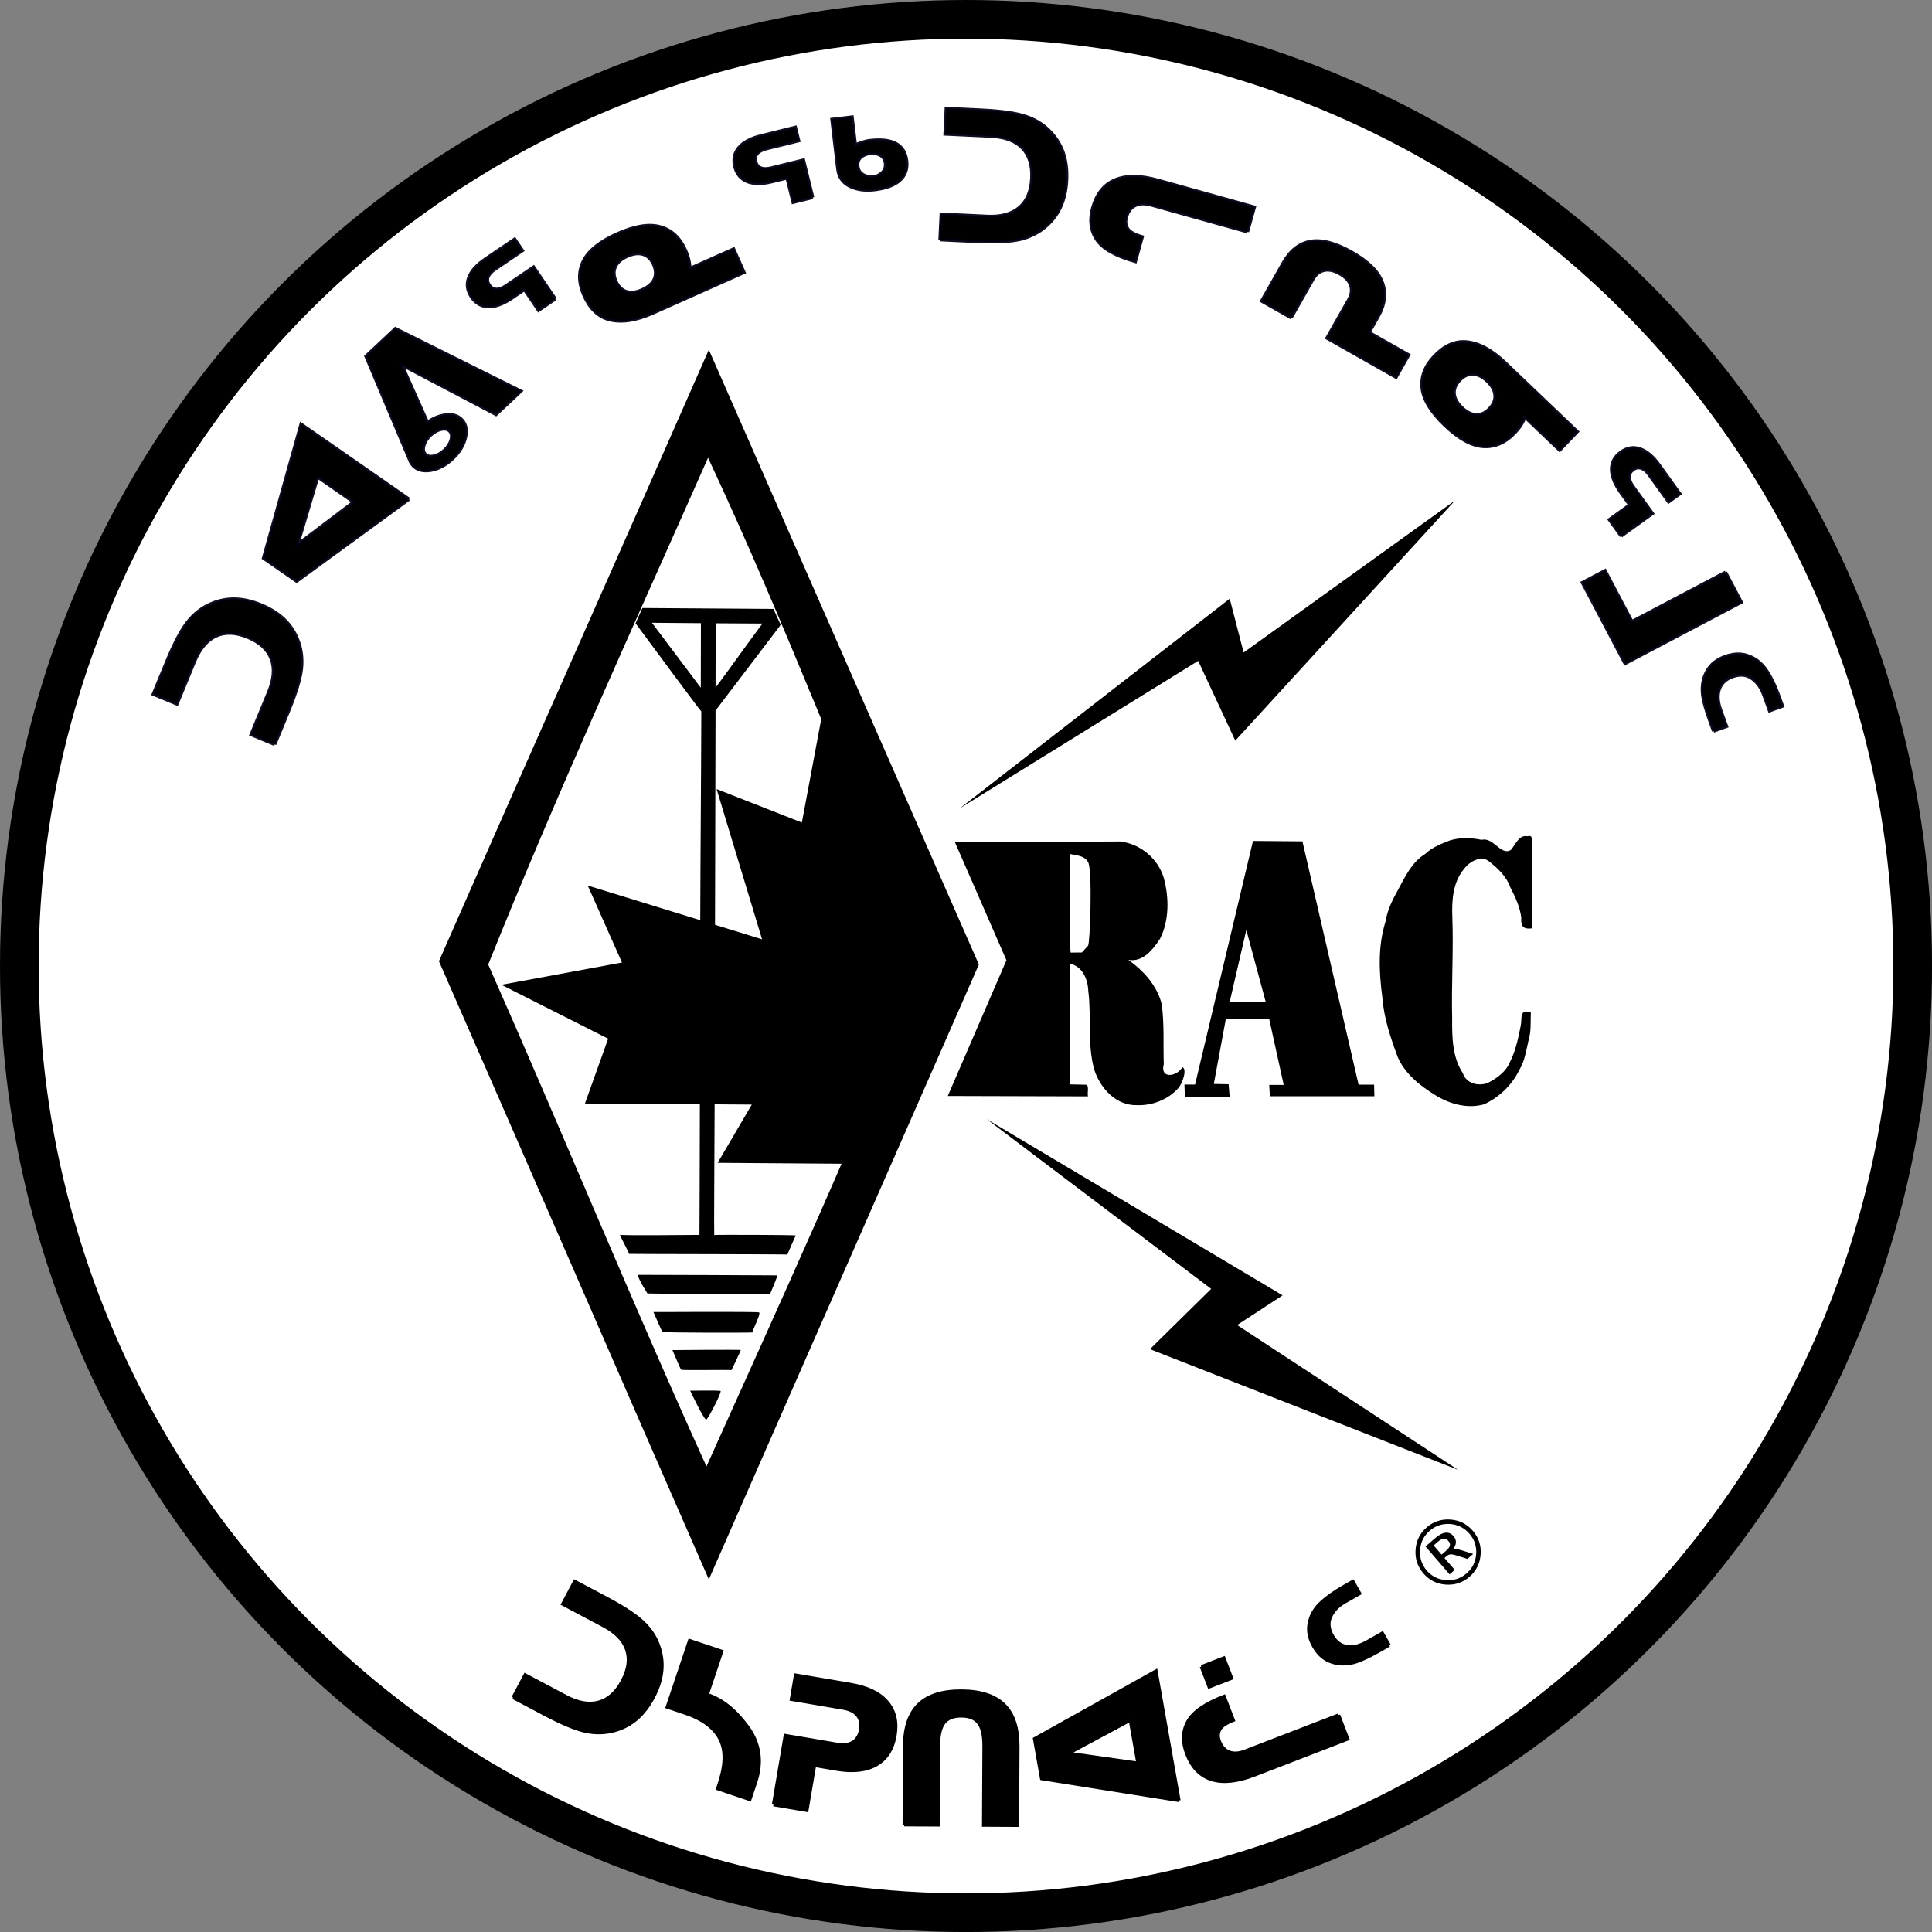 <?xml version="1.0" encoding="UTF-8" standalone="no"?>
<!-- Created with Inkscape (http://www.inkscape.org/) -->

<svg
   xmlns:dc="http://purl.org/dc/elements/1.1/"
   xmlns:cc="http://creativecommons.org/ns#"
   xmlns:rdf="http://www.w3.org/1999/02/22-rdf-syntax-ns#"
   xmlns:svg="http://www.w3.org/2000/svg"
   xmlns="http://www.w3.org/2000/svg"
   version="1.0"
   width="599.976"
   height="599.976"
   id="svg2">
  <rect width="100%" height="100%" fill="#808080" stroke="none"/>
  <defs
     id="defs4" />
  <g
     transform="translate(-231.114,-199.382)"
     id="layer1"
     style="display:inline">
    <circle
       cx="70.722"
       cy="70.722"
       r="68.196"
       transform="matrix(4.311,0,0,4.311,226.224,194.493)"
       id="circle3016"
       style="fill:#ffffff;fill-opacity:1;stroke:#000000;stroke-width:2.784;stroke-miterlimit:4;stroke-opacity:1;stroke-dasharray:none;display:inline" />
    <path
       d="m 620.229,460.54 -17.994,75.645 -3.3,0 0.136,3.751 13.915,0.123 -0.327,-3.97 -4.597,-0.097 3.71,-20.065 13.492,-0.097 4.502,20.463 -4.502,0 0.205,3.52 32.454,0 -0.082,-3.601 -4.829,0 -17.434,-75.549 -15.347,-0.123 z m -2.073,27.648 6,22.24 -11.168,0.11 5.168,-22.35 z"
       id="path3272"
       style="fill:#000000;fill-opacity:1;fill-rule:evenodd;stroke:none" />
    <path
       d="m 579.017,460.704 c -17.121,0.068 -34.241,0.136 -51.362,0.205 5.334,12.223 10.668,24.446 16.002,36.669 -6.071,14.051 -12.141,28.102 -18.212,42.153 14.515,0.041 29.03,0.082 43.545,0.123 -0.315,-1.075 0.457,-3.25 -0.563,-3.611 -1.668,-0.038 -3.335,-0.075 -5.003,-0.113 0.027,-12.496 0.055,-24.992 0.082,-37.488 3.922,1.046 5.436,4.86 5.602,8.715 0.976,8.06 -0.379,16.398 1.843,24.283 1.863,5.685 6.745,11.086 13.136,10.945 4.742,0.217 9.655,-1.672 12.855,-5.186 1.431,-1.533 2.914,-6.103 1.343,-6.603 -1.713,3.02 -7.019,3.706 -5.768,-0.907 -0.192,-6.186 0.191,-12.437 -0.617,-18.578 -1.387,-5.801 -5.649,-10.46 -10.387,-13.854 4.484,0.83 7.704,-3.229 9.852,-6.555 2.861,-5.711 2.806,-12.61 1.215,-18.68 -1.75,-6.133 -7.234,-10.754 -13.563,-11.516 z m -15.591,3.891 c 2.475,0.518 4.537,0.544 5.641,2.618 1.328,2.886 0.552,25.169 -0.058,25.842 l -1.92,2.117 -3.455,0.034 c -0.368,0.004 -0.211,-21.138 -0.207,-30.611 z"
       id="path4287"
       style="fill:#000000;fill-opacity:1;fill-rule:evenodd;stroke:none" />
    <path
       d="m 537.522,546.919 91.899,54.736 -14.116,9.219 68.564,44.941 -95.644,-37.451 19.014,-18.725 -69.716,-52.719 z"
       id="path4054"
       style="fill:#000000;fill-opacity:1;fill-rule:evenodd;stroke:none" />
    <path
       d="m 529.168,450.411 83.832,-65.107 4.321,16.709 65.683,-47.246 -68.276,74.614 -11.523,-24.775 -74.038,45.805 z"
       id="path4056"
       style="fill:#000000;fill-opacity:1;fill-rule:evenodd;stroke:none" />
    <path
       d="m 430.61,388.197 c -0.116,0.148 -2.046,4.667 -2.128,4.747 0.408,0.563 19.806,26.818 20.422,27.379 -0.055,21.513 -0.273,43.313 -0.327,64.826 -11.65,-3.588 -23.3,-7.176 -34.951,-10.763 3.547,7.967 7.094,15.934 10.641,23.901 -12.482,2.305 -24.965,4.611 -37.447,6.916 11.05,5.58 22.1,11.159 33.15,16.739 -2.401,6.712 -4.802,13.424 -7.203,20.135 11.896,0.082 23.791,0.164 35.687,0.246 -0.041,13.519 -0.082,40.501 -0.123,40.557 -0.121,-0.014 -24.42,0.247 -24.678,-0.041 -0.05,0.291 2.747,5.428 2.824,5.934 0.39,0.07 48.807,0.083 49.152,0.205 0.031,-0.108 2.419,-5.614 2.619,-5.934 -0.779,-0.18 -25.326,-0.247 -25.333,-0.123 -0.096,-0.345 0.082,-27.066 0.123,-40.598 3.847,0.027 7.694,0.055 11.541,0.082 -3.533,6.03 -7.066,12.059 -10.6,18.089 12.987,0.096 25.974,0.191 38.961,0.286 9.358,-20.108 25.75,-60.793 26.289,-61.839 -0.673,-1.368 -32.535,-75.553 -33.008,-76.651 -2.06,11.023 -4.031,21.511 -6.091,32.533 -8.826,-3.465 -17.653,-6.93 -26.479,-10.395 4.706,15.552 9.413,31.104 14.119,46.655 -4.87,-1.501 -9.74,-3.001 -14.61,-4.502 0.055,-22.182 0.109,-44.363 0.164,-66.545 6.62,-8.725 13.27,-17.427 19.89,-26.151 l 0.327,-0.491 c -0.742,-1.641 -1.509,-3.27 -2.251,-4.911 -13.505,-0.096 -27.175,-0.191 -40.68,-0.286 z m 2.947,4.584 c 5.075,0.041 10.15,0.082 15.224,0.123 -0.014,6.685 -0.027,13.369 -0.041,20.054 -5.061,-6.725 -10.122,-13.451 -15.183,-20.176 z m 19.808,0.164 c 4.843,0.027 9.686,0.055 14.529,0.082 -4.857,6.453 -9.713,13.437 -14.57,19.89 0.014,-6.48 0.027,-13.492 0.041,-19.972 z m -24.269,202.337 c 0.743,2.128 2.16,4.254 3.069,5.771 0.463,0.122 25.438,0.135 38.143,0.082 1.008,-2.426 2.321,-5.574 2.21,-5.689 -13.469,-0.079 -29.429,-0.137 -43.422,-0.164 z m 21.281,11.5 c -8.079,0.012 -16.141,0.075 -16.329,0.041 0.256,0.484 2.391,5.752 2.824,6.18 0.554,0.286 27.331,0.301 27.952,0.164 -0.215,-0.533 2.609,-5.577 2.046,-6.221 -0.31,-0.15 -8.415,-0.175 -16.493,-0.164 z m 0.082,11.787 c -5.051,0.024 -10.069,0.075 -10.518,0.082 0.256,0.495 2.322,5.63 2.701,6.098 0.453,0.247 14.265,-0.015 15.634,0.123 0.612,-1.18 2.431,-5.081 2.906,-6.262 -0.587,-0.062 -5.671,-0.065 -10.723,-0.041 z m -0.327,12.646 c -2.143,0.017 -4.286,0.041 -4.706,0.041 0.296,0.544 4.181,8.818 4.993,9.004 0.528,-0.121 4.613,-7.962 4.502,-8.922 -0.491,-0.122 -2.645,-0.139 -4.788,-0.123 z"
       id="path4326"
       style="fill:#000000;fill-opacity:1;fill-rule:evenodd;stroke:none" />
    <path
       d="m 451.24,307.988 c -27.939,63.639 -55.877,126.261 -83.816,189.9 27.939,63.653 55.877,128.324 83.816,191.977 27.952,-63.653 55.904,-127.306 83.857,-190.959 C 507.144,435.266 479.192,371.627 451.24,307.988 z m -0.246,33.559 c 24.203,51.545 44.172,105.258 67.273,157.395 -21.101,53.116 -44.292,103.64 -67.76,155.836 -23.3,-51.284 -44.925,-104.28 -67.783,-155.868 21.415,-53.334 44.951,-104.738 68.269,-157.364 z"
       id="path4419"
       style="fill:#000000;fill-opacity:1;fill-rule:evenodd;stroke:none" />
    <path
       d="m 706.503,513.729 c -0.119,2.965 0.177,5.98 -0.74,8.85 -0.729,3.091 -1.132,6.303 -2.839,9.063 -2.254,4.671 -6.263,8.55 -10.978,10.688 -5.186,1.461 -10.73,-0.124 -15.189,-2.907 -4.646,-2.875 -9.287,-6.552 -11.539,-11.671 -2.259,-6.058 -4.371,-12.265 -4.831,-18.759 -1.052,-7.778 -1.386,-15.886 1.007,-23.459 0.563,-3.558 2.165,-6.727 3.882,-9.839 2.223,-4.091 4.308,-8.624 8.446,-11.136 2.159,-2.067 4.941,-3.131 7.663,-4.186 3.27,-1.01 6.546,-0.83 9.867,-0.179 3.693,-0.93 5.854,5.015 9.043,3.151 1.427,-1.595 2.559,-4.825 5.119,-4.264 1.717,-0.484 1.459,0.948 1.416,2.171 0.062,8.804 0.124,17.608 0.186,26.412 -2.888,0.37 -3.677,-0.564 -3.471,-3.316 -0.412,-3.287 -1.859,-6.412 -3.379,-9.344 -1.192,-3.406 -3.798,-5.858 -6.517,-8.038 -2.462,-2.143 -6.21,-0.062 -7.864,2.253 -3.474,4.085 -3.854,9.75 -3.652,14.882 0.391,10.518 -0.313,21.038 -0.055,31.558 -0.038,5.812 0.023,11.986 3.338,17.027 1.046,3.199 4.723,4.054 7.63,3.045 2.902,-1.48 5.786,-3.526 7.037,-6.664 1.692,-3.425 2.538,-7.255 3.25,-10.997 0.553,-2.19 -0.508,-5.214 2.632,-4.341 0.18,0 0.359,0 0.539,0 z"
       id="path3277"
       style="fill:#000000;fill-opacity:1;fill-rule:evenodd;stroke:none" />
    <path
       d="m 316.436,430.556 -7.354,-3.038 5.461,-13.217 c 1.643,-3.976 1.91,-7.416 0.802,-10.319 -1.101,-2.92 -3.53,-5.157 -7.287,-6.709 -3.74,-1.545 -7.019,-1.677 -9.837,-0.395 -2.817,1.282 -5.051,3.919 -6.701,7.912 l -5.461,13.217 -7.354,-3.038 4.239,-10.26 c 2.367,-5.728 4.54,-9.82 6.521,-12.276 1.971,-2.479 4.348,-4.318 7.131,-5.515 2.433,-1.066 4.938,-1.569 7.517,-1.51 2.579,0.06 5.275,0.671 8.089,1.833 2.847,1.176 5.214,2.657 7.1,4.442 1.869,1.778 3.289,3.903 4.26,6.375 1.119,2.829 1.507,5.83 1.163,9.001 -0.361,3.165 -1.71,7.577 -4.049,13.238 l -4.239,10.26"
       id="path3062"
       style="font-size:56px;font-style:normal;font-variant:normal;font-weight:bold;font-stretch:normal;text-align:start;line-height:125%;writing-mode:lr-tb;text-anchor:start;fill:#000000;fill-opacity:1;stroke:#00000f;stroke-opacity:0.941;font-family:DejaVu Sans;-inkscape-font-specification:DejaVu Sans Bold" />
    <path
       d="m 329.786,347.529 -6.229,20.908 17.392,-13.157 -11.163,-7.751 m 28.352,6.871 -34.896,25.47 -10.309,-7.158 11.673,-41.596 33.533,23.284"
       id="path3064"
       style="font-size:56px;font-style:normal;font-variant:normal;font-weight:bold;font-stretch:normal;text-align:start;line-height:125%;writing-mode:lr-tb;text-anchor:start;fill:#000000;fill-opacity:1;stroke:#00000f;stroke-opacity:0.941;font-family:DejaVu Sans;-inkscape-font-specification:DejaVu Sans Bold" />
    <path
       d="m 362.752,337.753 c -0.32,1.151 -0.181,2.045 0.418,2.683 0.599,0.638 1.482,0.834 2.651,0.587 1.168,-0.247 2.278,-0.863 3.328,-1.849 1.05,-0.986 1.735,-2.054 2.055,-3.204 0.32,-1.151 0.181,-2.045 -0.418,-2.683 -0.599,-0.638 -1.483,-0.834 -2.651,-0.587 -1.168,0.247 -2.278,0.863 -3.328,1.849 -1.05,0.986 -1.735,2.054 -2.055,3.204 m -4.272,4.798 -13.731,-32.527 9.151,-8.59 38.965,19.417 -7.716,7.242 -29.265,-15.396 7.985,17.856 c 1.623,-1.174 3.336,-1.919 5.139,-2.236 2.399,-0.427 4.248,0.051 5.545,1.433 1.297,1.382 1.657,3.257 1.079,5.625 -0.565,2.355 -1.89,4.512 -3.977,6.471 -2.087,1.959 -4.33,3.152 -6.729,3.579 -2.399,0.401 -4.24,-0.083 -5.525,-1.452 -0.412,-0.439 -0.719,-0.913 -0.922,-1.422"
       id="path3066"
       style="font-size:56px;font-style:normal;font-variant:normal;font-weight:bold;font-stretch:normal;text-align:start;line-height:125%;writing-mode:lr-tb;text-anchor:start;fill:#000000;fill-opacity:1;stroke:#00000f;stroke-opacity:0.941;font-family:DejaVu Sans;-inkscape-font-specification:DejaVu Sans Bold" />
    <path
       d="m 403.553,292.219 -5.204,3.531 -4.375,-6.449 -3.915,2.656 c -2.7,1.832 -5.135,2.724 -7.304,2.676 -2.165,-0.073 -3.907,-1.083 -5.227,-3.029 -1.32,-1.946 -1.609,-3.931 -0.867,-5.954 0.747,-2.049 2.47,-3.989 5.171,-5.821 l 9.119,-6.187 2.41,3.553 -8.531,5.788 c -1.131,0.768 -1.85,1.575 -2.157,2.422 -0.307,0.847 -0.189,1.67 0.354,2.47 0.563,0.83 1.284,1.276 2.165,1.34 0.895,0.053 1.931,-0.319 3.108,-1.117 l 8.531,-5.788 6.724,9.911"
       id="path3068"
       style="font-size:56px;font-style:normal;font-variant:normal;font-weight:bold;font-stretch:normal;text-align:start;line-height:125%;writing-mode:lr-tb;text-anchor:start;fill:#000000;fill-opacity:1;stroke:#00000f;stroke-opacity:0.941;font-family:DejaVu Sans;-inkscape-font-specification:DejaVu Sans Bold" />
    <path
       d="m 430.846,278.368 c -1.416,-0.446 -3.057,-0.254 -4.922,0.578 -1.865,0.832 -3.104,1.923 -3.719,3.275 -0.615,1.352 -0.551,2.86 0.192,4.525 0.742,1.665 1.826,2.729 3.249,3.192 1.416,0.446 3.057,0.254 4.922,-0.578 1.865,-0.831 3.104,-1.923 3.719,-3.275 0.607,-1.369 0.54,-2.885 -0.203,-4.55 -0.742,-1.665 -1.822,-2.72 -3.238,-3.167 m 2.962,18.259 c -5.178,2.309 -9.655,2.988 -13.432,2.038 -3.429,-0.886 -6.06,-3.385 -7.894,-7.498 -1.737,-3.896 -1.808,-7.457 -0.213,-10.683 1.604,-3.25 5.12,-6.085 10.548,-8.506 5.428,-2.42 9.878,-3.137 13.352,-2.151 3.483,0.962 6.093,3.391 7.83,7.287 0.861,1.931 1.312,3.816 1.353,5.654 l 13.586,-6.058 3.24,7.267 -28.37,12.65"
       id="path3070"
       style="font-size:56px;font-style:normal;font-variant:normal;font-weight:bold;font-stretch:normal;text-align:start;line-height:125%;writing-mode:lr-tb;text-anchor:start;fill:#000000;fill-opacity:1;stroke:#00000f;stroke-opacity:0.941;font-family:DejaVu Sans;-inkscape-font-specification:DejaVu Sans Bold" />
    <path
       d="m 483.506,260.705 -6.105,1.509 -1.87,-7.565 -4.592,1.135 c -3.168,0.783 -5.761,0.776 -7.779,-0.021 -2.005,-0.819 -3.29,-2.37 -3.854,-4.653 -0.564,-2.283 -0.148,-4.245 1.249,-5.886 1.41,-1.663 3.699,-2.886 6.867,-3.669 l 10.698,-2.644 1.03,4.168 -10.007,2.473 c -1.327,0.328 -2.281,0.836 -2.862,1.524 -0.581,0.688 -0.756,1.501 -0.524,2.439 0.241,0.973 0.763,1.642 1.566,2.007 0.821,0.36 1.922,0.37 3.303,0.029 l 10.007,-2.473 2.873,11.627"
       id="path3072"
       style="font-size:56px;font-style:normal;font-variant:normal;font-weight:bold;font-stretch:normal;text-align:start;line-height:125%;writing-mode:lr-tb;text-anchor:start;fill:#000000;fill-opacity:1;stroke:#00000f;stroke-opacity:0.941;font-family:DejaVu Sans;-inkscape-font-specification:DejaVu Sans Bold" />
    <path
       d="m 491.278,251.829 -1.818,-15.369 6.273,-0.742 1.022,8.635 c 1.965,-0.765 3.374,-1.198 4.224,-1.298 3.729,-0.441 6.538,-0.131 8.425,0.931 1.886,1.044 2.976,2.814 3.272,5.313 0.302,2.553 -0.42,4.593 -2.167,6.121 -1.731,1.508 -4.307,2.464 -7.728,2.869 -3.041,0.36 -5.645,-0.002 -7.811,-1.086 -2.168,-1.102 -3.399,-2.893 -3.692,-5.373 m 11.006,2.498 c 0.996,-0.118 1.909,-0.547 2.739,-1.288 0.846,-0.761 1.197,-1.748 1.054,-2.961 -0.135,-1.14 -0.664,-1.968 -1.588,-2.483 -0.906,-0.517 -1.938,-0.707 -3.096,-0.57 -1.249,0.148 -2.247,0.56 -2.993,1.235 -0.728,0.674 -1.02,1.617 -0.877,2.83 0.137,1.159 0.707,2.018 1.709,2.579 1,0.543 2.018,0.762 3.052,0.658"
       id="path3074"
       style="font-size:56px;font-style:normal;font-variant:normal;font-weight:bold;font-stretch:normal;text-align:start;line-height:125%;writing-mode:lr-tb;text-anchor:start;fill:#000000;fill-opacity:1;stroke:#00000f;stroke-opacity:0.941;font-family:DejaVu Sans;-inkscape-font-specification:DejaVu Sans Bold" />
    <path
       d="m 523.018,273.83 0.379,-7.948 14.285,0.682 c 4.297,0.205 7.626,-0.704 9.985,-2.726 2.378,-2.022 3.663,-5.063 3.857,-9.123 0.193,-4.042 -0.789,-7.173 -2.946,-9.393 -2.157,-2.22 -5.393,-3.433 -9.709,-3.639 l -14.285,-0.682 0.379,-7.948 11.089,0.529 c 6.191,0.295 10.776,0.961 13.756,1.998 2.999,1.019 5.532,2.636 7.598,4.852 1.824,1.93 3.143,4.119 3.957,6.567 0.814,2.448 1.148,5.192 1.003,8.233 -0.147,3.077 -0.742,5.805 -1.787,8.182 -1.043,2.359 -2.565,4.413 -4.564,6.161 -2.286,2.008 -4.98,3.385 -8.081,4.131 -3.101,0.728 -7.71,0.946 -13.828,0.654 l -11.089,-0.529"
       id="path3076"
       style="font-size:56px;font-style:normal;font-variant:normal;font-weight:bold;font-stretch:normal;text-align:start;line-height:125%;writing-mode:lr-tb;text-anchor:start;fill:#000000;fill-opacity:1;stroke:#00000f;stroke-opacity:0.941;font-family:DejaVu Sans;-inkscape-font-specification:DejaVu Sans Bold" />
    <path
       d="m 618.53,271.375 -29.92,-8.346 c -1.967,-0.549 -3.62,-0.489 -4.961,0.178 -1.336,0.649 -2.248,1.852 -2.738,3.608 -0.392,1.405 -0.248,2.618 0.432,3.641 0.685,1.005 2.186,1.83 4.504,2.477 l -2.138,7.664 c -6.093,-1.7 -10.092,-3.951 -11.998,-6.753 -1.906,-2.803 -2.325,-6.118 -1.257,-9.946 1.21,-4.337 3.528,-7.22 6.954,-8.649 3.431,-1.446 7.878,-1.408 13.338,0.115 l 29.92,8.346 -2.138,7.664"
       id="path3078"
       style="font-size:56px;font-style:normal;font-variant:normal;font-weight:bold;font-stretch:normal;text-align:start;line-height:125%;writing-mode:lr-tb;text-anchor:start;fill:#000000;fill-opacity:1;stroke:#00000f;stroke-opacity:0.941;font-family:DejaVu Sans;-inkscape-font-specification:DejaVu Sans Bold" />
    <path
       d="m 632.064,298.055 -9.157,-5.193 6.744,-11.893 c 2.149,-3.79 4.962,-5.998 8.44,-6.624 3.494,-0.617 7.777,0.513 12.852,3.39 5.074,2.877 8.222,5.993 9.442,9.347 1.246,3.347 0.816,6.875 -1.288,10.586 l -2.819,4.971 12.297,6.973 -3.925,6.922 -21.455,-12.166 6.744,-11.893 c 0.899,-1.586 1.108,-3.081 0.626,-4.486 -0.482,-1.405 -1.611,-2.611 -3.387,-3.618 -1.776,-1.007 -3.39,-1.357 -4.843,-1.049 -1.453,0.308 -2.629,1.255 -3.528,2.84 l -6.744,11.893"
       id="path3081"
       style="font-size:56px;font-style:normal;font-variant:normal;font-weight:bold;font-stretch:normal;text-align:start;line-height:125%;writing-mode:lr-tb;text-anchor:start;fill:#000000;fill-opacity:1;stroke:#00000f;stroke-opacity:0.941;font-family:DejaVu Sans;-inkscape-font-specification:DejaVu Sans Bold" />
    <path
       d="m 682.71,321.658 c 0.125,1.48 0.925,2.925 2.402,4.334 1.477,1.41 2.957,2.142 4.441,2.198 1.484,0.056 2.855,-0.576 4.114,-1.894 1.259,-1.319 1.826,-2.718 1.701,-4.198 -0.112,-1.493 -0.907,-2.944 -2.383,-4.354 -1.477,-1.41 -2.964,-2.136 -4.46,-2.178 -1.484,-0.056 -2.855,0.576 -4.114,1.894 -1.259,1.319 -1.826,2.718 -1.701,4.198 m 15.769,-9.67 22.47,21.447 -5.494,5.756 -10.76,-10.271 c -0.656,1.717 -1.714,3.341 -3.174,4.87 -2.945,3.086 -6.226,4.503 -9.842,4.252 -3.59,-0.252 -7.535,-2.429 -11.834,-6.532 -4.299,-4.103 -6.664,-7.948 -7.096,-11.536 -0.406,-3.588 0.864,-6.925 3.809,-10.01 3.109,-3.257 6.427,-4.727 9.954,-4.409 3.877,0.374 7.866,2.518 11.967,6.433"
       id="path3083"
       style="font-size:56px;font-style:normal;font-variant:normal;font-weight:bold;font-stretch:normal;text-align:start;line-height:125%;writing-mode:lr-tb;text-anchor:start;fill:#000000;fill-opacity:1;stroke:#00000f;stroke-opacity:0.941;font-family:DejaVu Sans;-inkscape-font-specification:DejaVu Sans Bold" />
    <path
       d="m 734.564,365.839 -3.674,-5.104 6.325,-4.553 -2.764,-3.839 c -1.906,-2.648 -2.866,-5.057 -2.878,-7.227 0.013,-2.166 0.974,-3.936 2.882,-5.31 1.908,-1.374 3.884,-1.718 5.928,-1.033 2.069,0.69 4.056,2.358 5.963,5.006 l 6.438,8.943 -3.484,2.508 -6.023,-8.366 c -0.799,-1.11 -1.626,-1.806 -2.481,-2.089 -0.855,-0.283 -1.675,-0.142 -2.459,0.422 -0.814,0.586 -1.24,1.32 -1.279,2.201 -0.029,0.896 0.373,1.922 1.203,3.076 l 6.023,8.366 -9.72,6.997"
       id="path3085"
       style="font-size:56px;font-style:normal;font-variant:normal;font-weight:bold;font-stretch:normal;text-align:start;line-height:125%;writing-mode:lr-tb;text-anchor:start;fill:#000000;fill-opacity:1;stroke:#00000f;stroke-opacity:0.941;font-family:DejaVu Sans;-inkscape-font-specification:DejaVu Sans Bold" />
    <path
       d="m 766.974,377.09 4.908,9.313 -36.116,19.033 -13.246,-25.133 7.039,-3.71 8.337,15.82 29.076,-15.324"
       id="path3087"
       style="font-size:56px;font-style:normal;font-variant:normal;font-weight:bold;font-stretch:normal;text-align:start;line-height:125%;writing-mode:lr-tb;text-anchor:start;fill:#000000;fill-opacity:1;stroke:#00000f;stroke-opacity:0.941;font-family:DejaVu Sans;-inkscape-font-specification:DejaVu Sans Bold" />
    <path
       d="m 763.254,426.415 -1.136,-3.137 c -1.31,-3.616 -2.071,-6.414 -2.283,-8.392 -0.195,-1.984 0.02,-3.827 0.645,-5.526 0.55,-1.479 1.343,-2.716 2.378,-3.711 1.053,-1.002 2.376,-1.791 3.97,-2.368 1.68,-0.608 3.236,-0.862 4.669,-0.76 1.45,0.095 2.859,0.535 4.229,1.318 1.562,0.888 2.892,2.151 3.99,3.79 1.366,2.006 2.639,4.637 3.819,7.894 l 1.136,3.137 -4.036,1.462 -1.816,-5.013 c -0.863,-2.382 -2.197,-4.139 -4.002,-5.268 -1.606,-1.008 -3.514,-1.112 -5.725,-0.311 -2.057,0.745 -3.405,2.028 -4.044,3.849 -0.646,1.804 -0.503,3.992 0.428,6.563 l 1.816,5.013 -4.036,1.462"
       id="path3089"
       style="font-size:56px;font-style:normal;font-variant:normal;font-weight:bold;font-stretch:normal;text-align:start;line-height:125%;writing-mode:lr-tb;text-anchor:start;fill:#000000;fill-opacity:1;stroke:#00000f;stroke-opacity:0.941;font-family:DejaVu Sans;-inkscape-font-specification:DejaVu Sans Bold" />
    <path
       d="m 390.463,726.549 3.728,-7.03 12.634,6.699 c 3.801,2.015 7.199,2.61 10.195,1.785 3.012,-0.817 5.471,-3.021 7.375,-6.612 1.896,-3.575 2.341,-6.827 1.334,-9.754 -1.006,-2.927 -3.418,-5.403 -7.235,-7.427 l -12.634,-6.699 3.728,-7.03 9.808,5.201 c 5.476,2.904 9.341,5.459 11.596,7.665 2.28,2.199 3.882,4.741 4.808,7.625 0.828,2.523 1.09,5.066 0.784,7.627 -0.306,2.561 -1.172,5.187 -2.598,7.876 -1.443,2.722 -3.143,4.936 -5.101,6.642 -1.949,1.69 -4.2,2.9 -6.753,3.63 -2.923,0.843 -5.947,0.942 -9.071,0.297 -3.116,-0.662 -7.379,-2.427 -12.79,-5.297 l -9.808,-5.201"
       id="path3046"
       style="font-size:56px;font-style:normal;font-variant:normal;font-weight:bold;font-stretch:normal;text-align:start;line-height:125%;writing-mode:lr-tb;text-anchor:start;fill:#000000;fill-opacity:1;stroke:#000000;stroke-opacity:1;font-family:DejaVu Sans;-inkscape-font-specification:DejaVu Sans Bold" />
    <path
       d="m 454.763,752.366 c 1.73,-5.553 1.64,-10.006 -0.272,-13.36 -1.895,-3.348 -5.417,-5.886 -10.567,-7.616 l -5.599,-1.88 6.938,-20.659 9.98,3.352 -4.509,13.427 c 4.516,1.44 8.682,4.752 12.498,9.938 3.816,5.185 4.656,10.957 2.52,17.317 l -1.785,5.314 -9.98,-3.352 0.775,-2.48"
       id="path3049"
       style="font-size:56px;font-style:normal;font-variant:normal;font-weight:bold;font-stretch:normal;text-align:start;line-height:125%;writing-mode:lr-tb;text-anchor:start;fill:#000000;fill-opacity:1;stroke:#000000;stroke-opacity:1;font-family:DejaVu Sans;-inkscape-font-specification:DejaVu Sans Bold" />
    <path
       d="m 471.317,759.823 3.654,-21.484 16.12,2.742 c 2.013,0.342 3.65,0.122 4.911,-0.662 1.264,-0.802 2.049,-2.101 2.355,-3.899 0.306,-1.797 -0.007,-3.274 -0.938,-4.431 -0.931,-1.157 -2.403,-1.906 -4.416,-2.249 l -16.12,-2.742 1.279,-7.521 17.225,2.93 c 5.122,0.871 8.854,2.68 11.198,5.427 2.364,2.732 3.189,6.201 2.474,10.406 -0.718,4.223 -2.646,7.242 -5.784,9.057 -3.117,1.8 -7.236,2.264 -12.358,1.393 l -6.847,-1.165 -2.375,13.964 -10.378,-1.765"
       id="path3051"
       style="font-size:56px;font-style:normal;font-variant:normal;font-weight:bold;font-stretch:normal;text-align:start;line-height:125%;writing-mode:lr-tb;text-anchor:start;fill:#000000;fill-opacity:1;stroke:#000000;stroke-opacity:1;font-family:DejaVu Sans;-inkscape-font-specification:DejaVu Sans Bold" />
    <path
       d="m 511.906,766.048 0.121,-24.472 c 0.029,-5.779 1.499,-10.073 4.411,-12.885 2.912,-2.811 7.331,-4.202 13.255,-4.173 5.943,0.029 10.356,1.464 13.241,4.304 2.884,2.84 4.312,7.149 4.284,12.928 l -0.121,24.472 -10.527,-0.052 0.121,-24.472 c 0.017,-3.372 -0.527,-5.781 -1.632,-7.227 -1.087,-1.464 -2.888,-2.202 -5.403,-2.214 -2.497,-0.012 -4.306,0.708 -5.425,2.161 -1.101,1.435 -1.66,3.838 -1.676,7.211 l -0.121,24.472 -10.527,-0.052"
       id="path3053"
       style="font-size:56px;font-style:normal;font-variant:normal;font-weight:bold;font-stretch:normal;text-align:start;line-height:125%;writing-mode:lr-tb;text-anchor:start;fill:#000000;fill-opacity:1;stroke:#000000;stroke-opacity:1;font-family:DejaVu Sans;-inkscape-font-specification:DejaVu Sans Bold" />
    <path
       d="m 582.122,733.558 -19.218,10.325 21.593,3.055 -2.375,-13.381 m 15.119,24.949 -42.666,-6.786 -2.193,-12.358 37.726,-21.053 7.133,40.196"
       id="path3055"
       style="font-size:56px;font-style:normal;font-variant:normal;font-weight:bold;font-stretch:normal;text-align:start;line-height:125%;writing-mode:lr-tb;text-anchor:start;fill:#000000;fill-opacity:1;stroke:#000000;stroke-opacity:1;font-family:DejaVu Sans;-inkscape-font-specification:DejaVu Sans Bold" />
    <path
       d="m 604.183,716.965 6.989,-2.699 2.423,6.275 -6.989,2.699 -2.423,-6.275 m 42.617,15.025 2.866,7.423 -28.977,11.189 c -5.289,2.042 -9.707,2.517 -13.255,1.425 -3.555,-1.109 -6.143,-3.764 -7.765,-7.964 -1.431,-3.707 -1.334,-7.047 0.293,-10.02 1.627,-2.973 5.391,-5.599 11.292,-7.877 l 2.866,7.423 c -2.245,0.867 -3.656,1.842 -4.235,2.925 -0.585,1.066 -0.615,2.279 -0.089,3.64 0.657,1.701 1.684,2.818 3.083,3.353 1.392,0.518 3.04,0.409 4.945,-0.327 l 28.977,-11.189"
       id="path3057"
       style="font-size:56px;font-style:normal;font-variant:normal;font-weight:bold;font-stretch:normal;text-align:start;line-height:125%;writing-mode:lr-tb;text-anchor:start;fill:#000000;fill-opacity:1;stroke:#000000;stroke-opacity:1;font-family:DejaVu Sans;-inkscape-font-specification:DejaVu Sans Bold" />
    <path
       d="m 662.513,710.278 -2.899,1.651 c -3.342,1.904 -5.97,3.128 -7.884,3.672 -1.923,0.529 -3.775,0.629 -5.556,0.301 -1.551,-0.292 -2.904,-0.863 -4.061,-1.715 -1.165,-0.868 -2.168,-2.038 -3.007,-3.511 -0.884,-1.552 -1.397,-3.043 -1.54,-4.472 -0.152,-1.445 0.043,-2.909 0.583,-4.391 0.611,-1.69 1.63,-3.215 3.059,-4.574 1.746,-1.686 4.123,-3.387 7.133,-5.101 l 2.899,-1.651 2.125,3.73 -4.633,2.639 c -2.202,1.254 -3.707,2.866 -4.514,4.837 -0.722,1.754 -0.5,3.652 0.663,5.695 1.083,1.901 2.576,3.012 4.479,3.334 1.887,0.331 4.019,-0.181 6.395,-1.534 l 4.633,-2.639 2.125,3.73"
       id="path3059"
       style="font-size:56px;font-style:normal;font-variant:normal;font-weight:bold;font-stretch:normal;text-align:start;line-height:125%;writing-mode:lr-tb;text-anchor:start;fill:#000000;fill-opacity:1;stroke:#000000;stroke-opacity:1;font-family:DejaVu Sans;-inkscape-font-specification:DejaVu Sans Bold" />
    <path
       d="m 675.095,674.756 c -0.903,0.781 -1.605,1.67 -2.104,2.668 -0.499,0.998 -0.793,2.101 -0.88,3.309 -0.088,1.208 0.045,2.352 0.4,3.431 0.349,1.072 0.91,2.057 1.685,2.953 0.769,0.89 1.659,1.584 2.669,2.084 1.005,0.493 2.111,0.784 3.319,0.871 1.208,0.088 2.345,-0.039 3.411,-0.382 1.059,-0.349 2.041,-0.915 2.944,-1.695 0.91,-0.787 1.615,-1.679 2.114,-2.677 0.5,-1.01 0.794,-2.12 0.882,-3.328 0.087,-1.196 -0.048,-2.32 -0.404,-3.373 -0.349,-1.059 -0.915,-2.041 -1.695,-2.944 -0.793,-0.917 -1.688,-1.625 -2.686,-2.124 -1.004,-0.506 -2.1,-0.805 -3.288,-0.898 -1.208,-0.088 -2.346,0.046 -3.412,0.401 -1.059,0.349 -2.044,0.918 -2.954,1.704 m -0.921,-1.065 c 1.048,-0.906 2.188,-1.56 3.419,-1.961 1.238,-0.407 2.558,-0.56 3.959,-0.458 1.401,0.102 2.679,0.444 3.832,1.025 1.153,0.581 2.189,1.403 3.107,2.465 0.906,1.048 1.563,2.185 1.972,3.41 0.402,1.218 0.553,2.528 0.451,3.929 -0.102,1.401 -0.444,2.685 -1.026,3.851 -0.576,1.16 -1.387,2.193 -2.435,3.099 -1.048,0.906 -2.191,1.563 -3.429,1.97 -1.231,0.402 -2.547,0.551 -3.949,0.449 -1.401,-0.102 -2.676,-0.44 -3.823,-1.015 -1.153,-0.581 -2.183,-1.396 -3.089,-2.444 -0.918,-1.062 -1.581,-2.205 -1.99,-3.431 -0.408,-1.225 -0.562,-2.538 -0.46,-3.94 0.102,-1.401 0.441,-2.682 1.016,-3.842 0.582,-1.166 1.398,-2.202 2.446,-3.108 m 3.422,4.524 -1.272,1.1 2.468,2.855 1.272,-1.1 c 0.758,-0.656 1.194,-1.218 1.305,-1.689 0.119,-0.476 -0.046,-0.973 -0.493,-1.49 -0.453,-0.524 -0.924,-0.762 -1.412,-0.713 -0.494,0.042 -1.117,0.387 -1.869,1.037 m -0.848,-1.128 c 1.214,-1.049 2.299,-1.626 3.257,-1.731 0.952,-0.112 1.788,0.25 2.509,1.084 0.513,0.593 0.753,1.241 0.721,1.943 -0.025,0.696 -0.318,1.389 -0.878,2.078 0.213,-0.088 0.55,-0.096 1.01,-0.024 0.461,0.059 1.068,0.204 1.82,0.433 l 3.411,1.082 -1.779,1.538 -3.203,-1.008 c -0.979,-0.31 -1.671,-0.441 -2.075,-0.393 -0.403,0.035 -0.791,0.214 -1.163,0.536 l -0.683,0.59 3.183,3.682 -1.603,1.386 -7.474,-8.647 2.948,-2.548"
       id="path3043"
       style="font-size:28px;font-style:normal;font-variant:normal;font-weight:normal;font-stretch:normal;text-align:start;line-height:125%;writing-mode:lr-tb;text-anchor:start;fill:#000000;fill-opacity:1;stroke:none;font-family:DejaVu Sans;-inkscape-font-specification:DejaVu Sans" />
  </g>
</svg>

